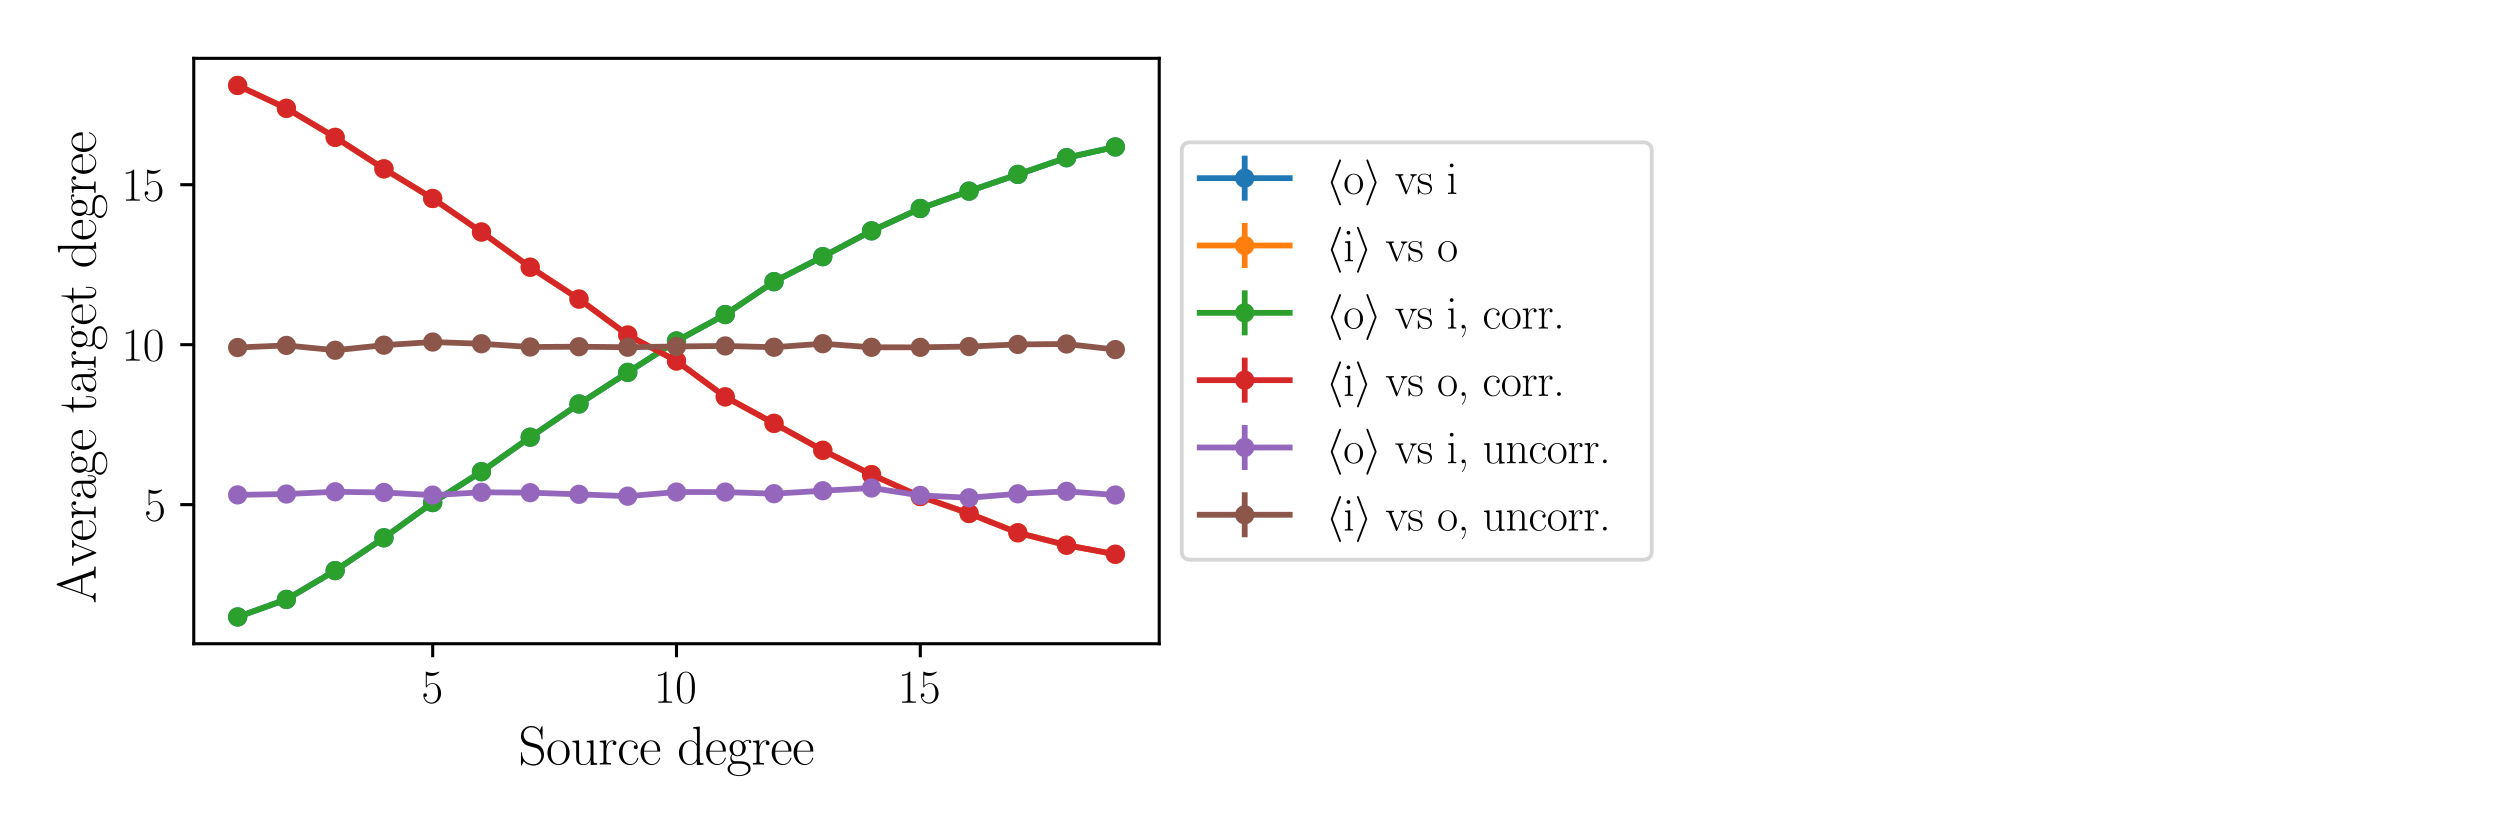 <?xml version="1.0" encoding="utf-8" standalone="no"?>
<!DOCTYPE svg PUBLIC "-//W3C//DTD SVG 1.1//EN"
  "http://www.w3.org/Graphics/SVG/1.1/DTD/svg11.dtd">
<svg xmlns:xlink="http://www.w3.org/1999/xlink" width="648pt" height="216pt" viewBox="0 0 648 216" xmlns="http://www.w3.org/2000/svg" version="1.1">
 <defs>
  <style type="text/css">*{stroke-linejoin: round; stroke-linecap: butt}</style>
 </defs>
 <g id="figure_1">
  <g id="patch_1">
   <path d="M 0 216 
L 648 216 
L 648 0 
L 0 0 
z
" style="fill: #ffffff"/>
  </g>
  <g id="axes_1">
   <g id="patch_2">
    <path d="M 50.224 166.855 
L 300.472 166.855 
L 300.472 15.12 
L 50.224 15.12 
z
" style="fill: #ffffff"/>
   </g>
   <g id="matplotlib.axis_1">
    <g id="xtick_1">
     <g id="line2d_1">
      <defs>
       <path id="m4918325559" d="M 0 0 
L 0 3.5 
" style="stroke: #000000; stroke-width: 0.8"/>
      </defs>
      <g>
       <use xlink:href="#m4918325559" x="112.154" y="166.855" style="stroke: #000000; stroke-width: 0.8"/>
      </g>
     </g>
     <g id="text_1">
      <!-- $\mathdefault{5}$ -->
      <g transform="translate(109.228 182.157) scale(0.12 -0.12)">
       <defs>
        <path id="CMR17-35" d="M 730 3750 
C 794 3724 1056 3641 1325 3641 
C 1920 3641 2246 3961 2432 4140 
C 2432 4191 2432 4224 2394 4224 
C 2387 4224 2374 4224 2323 4198 
C 2099 4102 1837 4032 1517 4032 
C 1325 4032 1037 4055 723 4191 
C 653 4224 640 4224 634 4224 
C 602 4224 595 4217 595 4090 
L 595 2231 
C 595 2113 595 2080 659 2080 
C 691 2080 704 2093 736 2139 
C 941 2435 1222 2560 1542 2560 
C 1766 2560 2246 2415 2246 1293 
C 2246 1087 2246 716 2054 422 
C 1894 159 1645 25 1370 25 
C 947 25 518 319 403 812 
C 429 806 480 793 506 793 
C 589 793 749 838 749 1036 
C 749 1209 627 1280 506 1280 
C 358 1280 262 1190 262 1011 
C 262 454 704 -128 1382 -128 
C 2042 -128 2669 441 2669 1267 
C 2669 2054 2170 2662 1549 2662 
C 1222 2662 947 2540 730 2304 
L 730 3750 
z
" transform="scale(0.016)"/>
       </defs>
       <use xlink:href="#CMR17-35" transform="scale(0.996)"/>
      </g>
     </g>
    </g>
    <g id="xtick_2">
     <g id="line2d_2">
      <g>
       <use xlink:href="#m4918325559" x="175.348" y="166.855" style="stroke: #000000; stroke-width: 0.8"/>
      </g>
     </g>
     <g id="text_2">
      <!-- $\mathdefault{10}$ -->
      <g transform="translate(169.495 182.157) scale(0.12 -0.12)">
       <defs>
        <path id="CMR17-31" d="M 1702 4083 
C 1702 4217 1696 4224 1606 4224 
C 1357 3927 979 3833 621 3820 
C 602 3820 570 3820 563 3808 
C 557 3795 557 3782 557 3648 
C 755 3648 1088 3686 1344 3839 
L 1344 467 
C 1344 243 1331 166 781 166 
L 589 166 
L 589 0 
C 896 6 1216 12 1523 12 
C 1830 12 2150 6 2458 0 
L 2458 166 
L 2266 166 
C 1715 166 1702 236 1702 467 
L 1702 4083 
z
" transform="scale(0.016)"/>
        <path id="CMR17-30" d="M 2688 2038 
C 2688 2430 2682 3099 2413 3613 
C 2176 4063 1798 4224 1466 4224 
C 1158 4224 768 4082 525 3620 
C 269 3137 243 2539 243 2038 
C 243 1671 250 1112 448 623 
C 723 -39 1216 -128 1466 -128 
C 1760 -128 2208 -7 2470 604 
C 2662 1048 2688 1568 2688 2038 
z
M 1466 -26 
C 1056 -26 813 328 723 816 
C 653 1196 653 1749 653 2109 
C 653 2604 653 3015 736 3407 
C 858 3954 1216 4121 1466 4121 
C 1728 4121 2067 3947 2189 3420 
C 2272 3054 2278 2623 2278 2109 
C 2278 1691 2278 1176 2202 797 
C 2067 96 1690 -26 1466 -26 
z
" transform="scale(0.016)"/>
       </defs>
       <use xlink:href="#CMR17-31" transform="scale(0.996)"/>
       <use xlink:href="#CMR17-30" transform="translate(45.69 0) scale(0.996)"/>
      </g>
     </g>
    </g>
    <g id="xtick_3">
     <g id="line2d_3">
      <g>
       <use xlink:href="#m4918325559" x="238.542" y="166.855" style="stroke: #000000; stroke-width: 0.8"/>
      </g>
     </g>
     <g id="text_3">
      <!-- $\mathdefault{15}$ -->
      <g transform="translate(232.689 182.157) scale(0.12 -0.12)">
       <use xlink:href="#CMR17-31" transform="scale(0.996)"/>
       <use xlink:href="#CMR17-35" transform="translate(45.69 0) scale(0.996)"/>
      </g>
     </g>
    </g>
    <g id="text_4">
     <!-- Source degree -->
     <g transform="translate(134.377 198.168) scale(0.14 -0.14)">
      <defs>
       <path id="CMR17-53" d="M 2803 4351 
C 2803 4467 2797 4473 2758 4473 
C 2720 4473 2707 4447 2682 4390 
L 2490 3965 
C 2246 4320 1875 4480 1472 4480 
C 819 4480 294 3958 294 3301 
C 294 3101 339 2817 557 2546 
C 794 2250 1018 2198 1530 2063 
C 1722 2011 2042 1927 2106 1901 
C 2470 1747 2662 1360 2662 999 
C 2662 534 2336 38 1779 38 
C 1094 38 454 425 410 1328 
C 403 1431 397 1437 352 1437 
C 301 1437 294 1431 294 1302 
L 294 0 
C 294 -116 301 -122 339 -122 
C 384 -122 397 -90 486 109 
C 493 128 493 141 614 386 
C 934 -39 1472 -128 1779 -128 
C 2477 -128 2970 457 2970 1141 
C 2970 1476 2848 1734 2778 1850 
C 2509 2263 2221 2340 1914 2417 
C 1869 2437 1856 2437 1498 2527 
C 1152 2617 1005 2662 845 2836 
C 666 3036 602 3243 602 3449 
C 602 3868 934 4326 1478 4326 
C 2157 4326 2579 3842 2675 3036 
C 2694 2920 2701 2914 2746 2914 
C 2803 2914 2803 2933 2803 3043 
L 2803 4351 
z
" transform="scale(0.016)"/>
       <path id="CMR17-6f" d="M 2758 1356 
C 2758 2176 2163 2816 1466 2816 
C 768 2816 173 2176 173 1356 
C 173 550 768 -64 1466 -64 
C 2163 -64 2758 550 2758 1356 
z
M 1466 51 
C 1165 51 909 230 762 480 
C 602 768 582 1126 582 1408 
C 582 1676 595 2009 762 2297 
C 890 2508 1139 2713 1466 2713 
C 1754 2713 1997 2553 2150 2329 
C 2349 2028 2349 1606 2349 1408 
C 2349 1158 2336 774 2163 467 
C 1984 172 1709 51 1466 51 
z
" transform="scale(0.016)"/>
       <path id="CMR17-75" d="M 1882 2745 
L 1882 2579 
C 2259 2579 2317 2540 2317 2229 
L 2317 1053 
C 2317 510 2029 38 1555 38 
C 1030 38 986 355 986 691 
L 986 2816 
L 211 2745 
L 211 2579 
C 467 2579 640 2579 646 2320 
L 646 1079 
C 646 646 646 368 813 187 
C 896 103 1056 -64 1517 -64 
C 2061 -64 2272 400 2323 536 
L 2330 536 
L 2330 -64 
L 3091 -13 
L 3091 154 
C 2714 154 2656 193 2656 503 
L 2656 2816 
L 1882 2745 
z
" transform="scale(0.016)"/>
       <path id="CMR17-72" d="M 960 1517 
C 960 2134 1222 2713 1702 2713 
C 1747 2713 1792 2707 1837 2687 
C 1837 2687 1696 2642 1696 2475 
C 1696 2321 1818 2257 1914 2257 
C 1990 2257 2131 2302 2131 2482 
C 2131 2687 1926 2816 1709 2816 
C 1222 2816 1011 2340 947 2115 
L 941 2115 
L 941 2816 
L 198 2745 
L 198 2578 
C 576 2578 634 2540 634 2231 
L 634 443 
C 634 198 608 166 198 166 
L 198 0 
C 352 12 646 12 813 12 
C 998 12 1325 12 1498 0 
L 1498 166 
C 1037 166 960 166 960 455 
L 960 1517 
z
" transform="scale(0.016)"/>
       <path id="CMR17-63" d="M 2234 2240 
C 2112 2240 1933 2240 1933 2015 
C 1933 1836 2080 1785 2163 1785 
C 2208 1785 2394 1804 2394 2028 
C 2394 2476 1958 2816 1466 2816 
C 787 2816 211 2201 211 1379 
C 211 521 813 -64 1466 -64 
C 2259 -64 2458 676 2458 747 
C 2458 773 2451 792 2406 792 
C 2362 792 2355 786 2330 702 
C 2163 180 1798 51 1523 51 
C 1114 51 621 431 621 1385 
C 621 2358 1094 2700 1472 2700 
C 1722 2700 2093 2582 2234 2240 
z
" transform="scale(0.016)"/>
       <path id="CMR17-65" d="M 2438 1503 
C 2464 1529 2464 1542 2464 1606 
C 2464 2251 2118 2816 1389 2816 
C 710 2816 173 2175 173 1394 
C 173 554 781 -64 1459 -64 
C 2176 -64 2458 619 2458 755 
C 2458 800 2419 800 2406 800 
C 2362 800 2355 787 2330 709 
C 2189 270 1837 51 1504 51 
C 1229 51 954 206 781 490 
C 582 819 582 1200 582 1503 
L 2438 1503 
z
M 589 1600 
C 634 2511 1126 2713 1382 2713 
C 1818 2713 2112 2308 2118 1600 
L 589 1600 
z
" transform="scale(0.016)"/>
       <path id="CMR17-64" d="M 1869 4345 
L 1869 4179 
C 2246 4179 2304 4141 2304 3843 
L 2304 2371 
C 2278 2403 2016 2816 1498 2816 
C 845 2816 211 2228 211 1376 
C 211 529 806 -64 1434 -64 
C 1978 -64 2259 361 2291 406 
L 2291 -64 
L 3066 -13 
L 3066 154 
C 2688 154 2630 193 2630 503 
L 2630 4416 
L 1869 4345 
z
M 2291 762 
C 2291 568 2176 393 2029 264 
C 1811 70 1594 38 1472 38 
C 1286 38 621 135 621 1369 
C 621 2636 1363 2713 1530 2713 
C 1824 2713 2061 2545 2208 2313 
C 2291 2177 2291 2157 2291 2041 
L 2291 762 
z
" transform="scale(0.016)"/>
       <path id="CMR17-67" d="M 710 1165 
C 832 1068 1043 960 1299 960 
C 1805 960 2240 1359 2240 1895 
C 2240 2063 2189 2321 1997 2521 
C 2176 2713 2438 2777 2586 2777 
C 2611 2777 2650 2777 2682 2758 
C 2656 2751 2598 2726 2598 2623 
C 2598 2540 2656 2483 2739 2483 
C 2835 2483 2886 2547 2886 2630 
C 2886 2751 2790 2880 2586 2880 
C 2330 2880 2106 2758 1926 2591 
C 1734 2764 1504 2828 1299 2828 
C 794 2828 358 2431 358 1895 
C 358 1527 570 1294 634 1230 
C 442 1004 442 742 442 710 
C 442 544 506 300 723 166 
C 390 82 128 -184 128 -517 
C 128 -996 736 -1344 1466 -1344 
C 2170 -1344 2803 -1009 2803 -510 
C 2803 384 1856 384 1363 384 
C 1216 384 954 384 922 390 
C 723 422 589 601 589 825 
C 589 883 589 1024 710 1165 
z
M 1299 1068 
C 736 1068 736 1766 736 1895 
C 736 2024 736 2719 1299 2719 
C 1862 2719 1862 2024 1862 1895 
C 1862 1766 1862 1068 1299 1068 
z
M 1466 -1236 
C 826 -1236 384 -883 384 -517 
C 384 -311 493 -118 634 -11 
C 794 102 858 102 1293 102 
C 1818 102 2547 102 2547 -517 
C 2547 -883 2106 -1236 1466 -1236 
z
" transform="scale(0.016)"/>
      </defs>
      <use xlink:href="#CMR17-53" transform="scale(0.996)"/>
      <use xlink:href="#CMR17-6f" transform="translate(50.895 0) scale(0.996)"/>
      <use xlink:href="#CMR17-75" transform="translate(96.586 0) scale(0.996)"/>
      <use xlink:href="#CMR17-72" transform="translate(147.481 0) scale(0.996)"/>
      <use xlink:href="#CMR17-63" transform="translate(182.762 0) scale(0.996)"/>
      <use xlink:href="#CMR17-65" transform="translate(223.248 0) scale(0.996)"/>
      <use xlink:href="#CMR17-64" transform="translate(293.809 0) scale(0.996)"/>
      <use xlink:href="#CMR17-65" transform="translate(344.705 0) scale(0.996)"/>
      <use xlink:href="#CMR17-67" transform="translate(385.19 0) scale(0.996)"/>
      <use xlink:href="#CMR17-72" transform="translate(430.881 0) scale(0.996)"/>
      <use xlink:href="#CMR17-65" transform="translate(466.162 0) scale(0.996)"/>
      <use xlink:href="#CMR17-65" transform="translate(506.647 0) scale(0.996)"/>
     </g>
    </g>
   </g>
   <g id="matplotlib.axis_2">
    <g id="ytick_1">
     <g id="line2d_4">
      <defs>
       <path id="m4604786564" d="M 0 0 
L -3.5 0 
" style="stroke: #000000; stroke-width: 0.8"/>
      </defs>
      <g>
       <use xlink:href="#m4604786564" x="50.224" y="130.8" style="stroke: #000000; stroke-width: 0.8"/>
      </g>
     </g>
     <g id="text_5">
      <!-- $\mathdefault{5}$ -->
      <g transform="translate(37.371 134.951) scale(0.12 -0.12)">
       <use xlink:href="#CMR17-35" transform="scale(0.996)"/>
      </g>
     </g>
    </g>
    <g id="ytick_2">
     <g id="line2d_5">
      <g>
       <use xlink:href="#m4604786564" x="50.224" y="89.336" style="stroke: #000000; stroke-width: 0.8"/>
      </g>
     </g>
     <g id="text_6">
      <!-- $\mathdefault{10}$ -->
      <g transform="translate(31.518 93.487) scale(0.12 -0.12)">
       <use xlink:href="#CMR17-31" transform="scale(0.996)"/>
       <use xlink:href="#CMR17-30" transform="translate(45.69 0) scale(0.996)"/>
      </g>
     </g>
    </g>
    <g id="ytick_3">
     <g id="line2d_6">
      <g>
       <use xlink:href="#m4604786564" x="50.224" y="47.872" style="stroke: #000000; stroke-width: 0.8"/>
      </g>
     </g>
     <g id="text_7">
      <!-- $\mathdefault{15}$ -->
      <g transform="translate(31.518 52.023) scale(0.12 -0.12)">
       <use xlink:href="#CMR17-31" transform="scale(0.996)"/>
       <use xlink:href="#CMR17-35" transform="translate(45.69 0) scale(0.996)"/>
      </g>
     </g>
    </g>
    <g id="text_8">
     <!-- Average target degree -->
     <g transform="translate(24.806 156.425) rotate(-90) scale(0.14 -0.14)">
      <defs>
       <path id="CMR17-41" d="M 2323 4441 
C 2291 4524 2278 4544 2214 4544 
C 2150 4544 2138 4524 2106 4441 
L 749 580 
C 627 236 371 166 147 166 
L 147 0 
C 262 12 518 12 640 12 
C 800 12 1056 12 1210 0 
L 1210 166 
C 909 179 864 382 864 459 
C 864 516 877 548 890 586 
L 1229 1536 
L 2906 1536 
L 3290 453 
C 3322 376 3322 363 3322 338 
C 3322 166 3046 166 2925 166 
L 2925 0 
C 3110 12 3443 12 3642 12 
C 3808 12 4128 12 4282 0 
L 4282 166 
C 3942 166 3827 166 3744 402 
L 2323 4441 
z
M 2067 3924 
L 2848 1702 
L 1286 1702 
L 2067 3924 
z
" transform="scale(0.016)"/>
       <path id="CMR17-76" d="M 2502 2173 
C 2560 2315 2662 2572 3034 2585 
L 3034 2752 
C 2912 2745 2752 2739 2630 2739 
C 2496 2739 2285 2739 2157 2752 
L 2157 2585 
C 2317 2572 2406 2495 2406 2328 
C 2406 2270 2406 2257 2368 2167 
L 1664 379 
L 902 2308 
C 864 2392 864 2405 864 2431 
C 864 2585 1075 2585 1171 2585 
L 1171 2752 
C 1018 2739 736 2739 576 2739 
C 403 2739 205 2739 64 2752 
L 64 2585 
C 307 2585 442 2585 518 2386 
L 1446 44 
C 1485 -52 1491 -64 1549 -64 
C 1606 -64 1613 -52 1651 44 
L 2502 2173 
z
" transform="scale(0.016)"/>
       <path id="CMR17-61" d="M 2304 1656 
C 2304 2048 2304 2275 2035 2534 
C 1798 2751 1523 2816 1306 2816 
C 800 2816 435 2408 435 1977 
C 435 1740 627 1728 666 1728 
C 749 1728 896 1779 896 1958 
C 896 2118 774 2188 666 2188 
C 640 2188 608 2182 589 2176 
C 723 2594 1069 2713 1293 2713 
C 1613 2713 1965 2421 1965 1875 
L 1965 1632 
C 1587 1619 1133 1568 774 1373 
C 371 1147 256 822 256 576 
C 256 77 832 -64 1171 -64 
C 1523 -64 1850 135 1990 505 
C 2003 219 2182 -39 2464 -39 
C 2598 -39 2938 51 2938 563 
L 2938 926 
L 2822 926 
L 2822 557 
C 2822 161 2650 109 2566 109 
C 2304 109 2304 446 2304 732 
L 2304 1656 
z
M 1965 887 
C 1965 323 1568 38 1216 38 
C 896 38 646 278 646 576 
C 646 771 730 1114 1101 1322 
C 1408 1497 1760 1523 1965 1536 
L 1965 887 
z
" transform="scale(0.016)"/>
       <path id="CMR17-74" d="M 966 2585 
L 1862 2585 
L 1862 2752 
L 966 2752 
L 966 3968 
L 851 3968 
C 838 3292 614 2700 70 2687 
L 70 2585 
L 627 2585 
L 627 778 
C 627 655 627 -64 1370 -64 
C 1747 -64 1965 308 1965 784 
L 1965 1151 
L 1850 1151 
L 1850 790 
C 1850 347 1677 51 1408 51 
C 1222 51 966 179 966 765 
L 966 2585 
z
" transform="scale(0.016)"/>
      </defs>
      <use xlink:href="#CMR17-41" transform="scale(0.996)"/>
      <use xlink:href="#CMR17-76" transform="translate(69.072 0) scale(0.996)"/>
      <use xlink:href="#CMR17-65" transform="translate(114.763 0) scale(0.996)"/>
      <use xlink:href="#CMR17-72" transform="translate(155.249 0) scale(0.996)"/>
      <use xlink:href="#CMR17-61" transform="translate(190.529 0) scale(0.996)"/>
      <use xlink:href="#CMR17-67" transform="translate(236.22 0) scale(0.996)"/>
      <use xlink:href="#CMR17-65" transform="translate(281.91 0) scale(0.996)"/>
      <use xlink:href="#CMR17-74" transform="translate(352.472 0) scale(0.996)"/>
      <use xlink:href="#CMR17-61" transform="translate(387.753 0) scale(0.996)"/>
      <use xlink:href="#CMR17-72" transform="translate(433.443 0) scale(0.996)"/>
      <use xlink:href="#CMR17-67" transform="translate(468.724 0) scale(0.996)"/>
      <use xlink:href="#CMR17-65" transform="translate(514.414 0) scale(0.996)"/>
      <use xlink:href="#CMR17-74" transform="translate(554.9 0) scale(0.996)"/>
      <use xlink:href="#CMR17-64" transform="translate(620.257 0) scale(0.996)"/>
      <use xlink:href="#CMR17-65" transform="translate(671.152 0) scale(0.996)"/>
      <use xlink:href="#CMR17-67" transform="translate(711.638 0) scale(0.996)"/>
      <use xlink:href="#CMR17-72" transform="translate(757.328 0) scale(0.996)"/>
      <use xlink:href="#CMR17-65" transform="translate(792.609 0) scale(0.996)"/>
      <use xlink:href="#CMR17-65" transform="translate(833.095 0) scale(0.996)"/>
     </g>
    </g>
   </g>
   <g id="LineCollection_1">
    <path clip-path="url(#p7c29c4b6fe)" style="fill: none; stroke: #1f77b4; stroke-width: 1.5"/>
    <path d="M 61.599 159.958 
L 61.599 159.872 
" clip-path="url(#p7c29c4b6fe)" style="fill: none; stroke: #1f77b4; stroke-width: 1.5"/>
    <path d="M 74.238 155.456 
L 74.238 155.273 
" clip-path="url(#p7c29c4b6fe)" style="fill: none; stroke: #1f77b4; stroke-width: 1.5"/>
    <path d="M 86.876 148.043 
L 86.876 147.752 
" clip-path="url(#p7c29c4b6fe)" style="fill: none; stroke: #1f77b4; stroke-width: 1.5"/>
    <path d="M 99.515 139.593 
L 99.515 139.202 
" clip-path="url(#p7c29c4b6fe)" style="fill: none; stroke: #1f77b4; stroke-width: 1.5"/>
    <path d="M 112.154 130.5 
L 112.154 130.017 
" clip-path="url(#p7c29c4b6fe)" style="fill: none; stroke: #1f77b4; stroke-width: 1.5"/>
    <path d="M 124.793 122.555 
L 124.793 121.958 
" clip-path="url(#p7c29c4b6fe)" style="fill: none; stroke: #1f77b4; stroke-width: 1.5"/>
    <path d="M 137.432 113.659 
L 137.432 112.983 
" clip-path="url(#p7c29c4b6fe)" style="fill: none; stroke: #1f77b4; stroke-width: 1.5"/>
    <path d="M 150.071 105.095 
L 150.071 104.322 
" clip-path="url(#p7c29c4b6fe)" style="fill: none; stroke: #1f77b4; stroke-width: 1.5"/>
    <path d="M 162.709 96.964 
L 162.709 96.09 
" clip-path="url(#p7c29c4b6fe)" style="fill: none; stroke: #1f77b4; stroke-width: 1.5"/>
    <path d="M 175.348 88.867 
L 175.348 87.908 
" clip-path="url(#p7c29c4b6fe)" style="fill: none; stroke: #1f77b4; stroke-width: 1.5"/>
    <path d="M 187.987 82.026 
L 187.987 81.04 
" clip-path="url(#p7c29c4b6fe)" style="fill: none; stroke: #1f77b4; stroke-width: 1.5"/>
    <path d="M 200.626 73.549 
L 200.626 72.471 
" clip-path="url(#p7c29c4b6fe)" style="fill: none; stroke: #1f77b4; stroke-width: 1.5"/>
    <path d="M 213.265 67.085 
L 213.265 65.965 
" clip-path="url(#p7c29c4b6fe)" style="fill: none; stroke: #1f77b4; stroke-width: 1.5"/>
    <path d="M 225.903 60.402 
L 225.903 59.268 
" clip-path="url(#p7c29c4b6fe)" style="fill: none; stroke: #1f77b4; stroke-width: 1.5"/>
    <path d="M 238.542 54.597 
L 238.542 53.475 
" clip-path="url(#p7c29c4b6fe)" style="fill: none; stroke: #1f77b4; stroke-width: 1.5"/>
    <path d="M 251.181 50.098 
L 251.181 48.979 
" clip-path="url(#p7c29c4b6fe)" style="fill: none; stroke: #1f77b4; stroke-width: 1.5"/>
    <path d="M 263.82 45.708 
L 263.82 44.705 
" clip-path="url(#p7c29c4b6fe)" style="fill: none; stroke: #1f77b4; stroke-width: 1.5"/>
    <path d="M 276.459 41.355 
L 276.459 40.402 
" clip-path="url(#p7c29c4b6fe)" style="fill: none; stroke: #1f77b4; stroke-width: 1.5"/>
    <path d="M 289.098 38.607 
L 289.098 37.561 
" clip-path="url(#p7c29c4b6fe)" style="fill: none; stroke: #1f77b4; stroke-width: 1.5"/>
   </g>
   <g id="LineCollection_2">
    <path clip-path="url(#p7c29c4b6fe)" style="fill: none; stroke: #ff7f0e; stroke-width: 1.5"/>
    <path d="M 61.599 22.283 
L 61.599 22.017 
" clip-path="url(#p7c29c4b6fe)" style="fill: none; stroke: #ff7f0e; stroke-width: 1.5"/>
    <path d="M 74.238 28.245 
L 74.238 27.906 
" clip-path="url(#p7c29c4b6fe)" style="fill: none; stroke: #ff7f0e; stroke-width: 1.5"/>
    <path d="M 86.876 35.815 
L 86.876 35.394 
" clip-path="url(#p7c29c4b6fe)" style="fill: none; stroke: #ff7f0e; stroke-width: 1.5"/>
    <path d="M 99.515 43.997 
L 99.515 43.531 
" clip-path="url(#p7c29c4b6fe)" style="fill: none; stroke: #ff7f0e; stroke-width: 1.5"/>
    <path d="M 112.154 51.71 
L 112.154 51.189 
" clip-path="url(#p7c29c4b6fe)" style="fill: none; stroke: #ff7f0e; stroke-width: 1.5"/>
    <path d="M 124.793 60.425 
L 124.793 59.849 
" clip-path="url(#p7c29c4b6fe)" style="fill: none; stroke: #ff7f0e; stroke-width: 1.5"/>
    <path d="M 137.432 69.593 
L 137.432 68.942 
" clip-path="url(#p7c29c4b6fe)" style="fill: none; stroke: #ff7f0e; stroke-width: 1.5"/>
    <path d="M 150.071 77.832 
L 150.071 77.207 
" clip-path="url(#p7c29c4b6fe)" style="fill: none; stroke: #ff7f0e; stroke-width: 1.5"/>
    <path d="M 162.709 87.212 
L 162.709 86.486 
" clip-path="url(#p7c29c4b6fe)" style="fill: none; stroke: #ff7f0e; stroke-width: 1.5"/>
    <path d="M 175.348 93.923 
L 175.348 93.212 
" clip-path="url(#p7c29c4b6fe)" style="fill: none; stroke: #ff7f0e; stroke-width: 1.5"/>
    <path d="M 187.987 103.225 
L 187.987 102.514 
" clip-path="url(#p7c29c4b6fe)" style="fill: none; stroke: #ff7f0e; stroke-width: 1.5"/>
    <path d="M 200.626 110.086 
L 200.626 109.39 
" clip-path="url(#p7c29c4b6fe)" style="fill: none; stroke: #ff7f0e; stroke-width: 1.5"/>
    <path d="M 213.265 117.065 
L 213.265 116.383 
" clip-path="url(#p7c29c4b6fe)" style="fill: none; stroke: #ff7f0e; stroke-width: 1.5"/>
    <path d="M 225.903 123.364 
L 225.903 122.689 
" clip-path="url(#p7c29c4b6fe)" style="fill: none; stroke: #ff7f0e; stroke-width: 1.5"/>
    <path d="M 238.542 129.027 
L 238.542 128.365 
" clip-path="url(#p7c29c4b6fe)" style="fill: none; stroke: #ff7f0e; stroke-width: 1.5"/>
    <path d="M 251.181 133.402 
L 251.181 132.787 
" clip-path="url(#p7c29c4b6fe)" style="fill: none; stroke: #ff7f0e; stroke-width: 1.5"/>
    <path d="M 263.82 138.363 
L 263.82 137.822 
" clip-path="url(#p7c29c4b6fe)" style="fill: none; stroke: #ff7f0e; stroke-width: 1.5"/>
    <path d="M 276.459 141.588 
L 276.459 141.047 
" clip-path="url(#p7c29c4b6fe)" style="fill: none; stroke: #ff7f0e; stroke-width: 1.5"/>
    <path d="M 289.098 143.915 
L 289.098 143.417 
" clip-path="url(#p7c29c4b6fe)" style="fill: none; stroke: #ff7f0e; stroke-width: 1.5"/>
   </g>
   <g id="LineCollection_3">
    <path clip-path="url(#p7c29c4b6fe)" style="fill: none; stroke: #2ca02c; stroke-width: 1.5"/>
    <path d="M 61.599 159.958 
L 61.599 159.872 
" clip-path="url(#p7c29c4b6fe)" style="fill: none; stroke: #2ca02c; stroke-width: 1.5"/>
    <path d="M 74.238 155.456 
L 74.238 155.273 
" clip-path="url(#p7c29c4b6fe)" style="fill: none; stroke: #2ca02c; stroke-width: 1.5"/>
    <path d="M 86.876 148.043 
L 86.876 147.752 
" clip-path="url(#p7c29c4b6fe)" style="fill: none; stroke: #2ca02c; stroke-width: 1.5"/>
    <path d="M 99.515 139.593 
L 99.515 139.202 
" clip-path="url(#p7c29c4b6fe)" style="fill: none; stroke: #2ca02c; stroke-width: 1.5"/>
    <path d="M 112.154 130.5 
L 112.154 130.017 
" clip-path="url(#p7c29c4b6fe)" style="fill: none; stroke: #2ca02c; stroke-width: 1.5"/>
    <path d="M 124.793 122.555 
L 124.793 121.958 
" clip-path="url(#p7c29c4b6fe)" style="fill: none; stroke: #2ca02c; stroke-width: 1.5"/>
    <path d="M 137.432 113.659 
L 137.432 112.983 
" clip-path="url(#p7c29c4b6fe)" style="fill: none; stroke: #2ca02c; stroke-width: 1.5"/>
    <path d="M 150.071 105.095 
L 150.071 104.322 
" clip-path="url(#p7c29c4b6fe)" style="fill: none; stroke: #2ca02c; stroke-width: 1.5"/>
    <path d="M 162.709 96.964 
L 162.709 96.09 
" clip-path="url(#p7c29c4b6fe)" style="fill: none; stroke: #2ca02c; stroke-width: 1.5"/>
    <path d="M 175.348 88.867 
L 175.348 87.908 
" clip-path="url(#p7c29c4b6fe)" style="fill: none; stroke: #2ca02c; stroke-width: 1.5"/>
    <path d="M 187.987 82.026 
L 187.987 81.04 
" clip-path="url(#p7c29c4b6fe)" style="fill: none; stroke: #2ca02c; stroke-width: 1.5"/>
    <path d="M 200.626 73.549 
L 200.626 72.471 
" clip-path="url(#p7c29c4b6fe)" style="fill: none; stroke: #2ca02c; stroke-width: 1.5"/>
    <path d="M 213.265 67.085 
L 213.265 65.965 
" clip-path="url(#p7c29c4b6fe)" style="fill: none; stroke: #2ca02c; stroke-width: 1.5"/>
    <path d="M 225.903 60.402 
L 225.903 59.268 
" clip-path="url(#p7c29c4b6fe)" style="fill: none; stroke: #2ca02c; stroke-width: 1.5"/>
    <path d="M 238.542 54.597 
L 238.542 53.475 
" clip-path="url(#p7c29c4b6fe)" style="fill: none; stroke: #2ca02c; stroke-width: 1.5"/>
    <path d="M 251.181 50.098 
L 251.181 48.979 
" clip-path="url(#p7c29c4b6fe)" style="fill: none; stroke: #2ca02c; stroke-width: 1.5"/>
    <path d="M 263.82 45.708 
L 263.82 44.705 
" clip-path="url(#p7c29c4b6fe)" style="fill: none; stroke: #2ca02c; stroke-width: 1.5"/>
    <path d="M 276.459 41.355 
L 276.459 40.402 
" clip-path="url(#p7c29c4b6fe)" style="fill: none; stroke: #2ca02c; stroke-width: 1.5"/>
    <path d="M 289.098 38.607 
L 289.098 37.561 
" clip-path="url(#p7c29c4b6fe)" style="fill: none; stroke: #2ca02c; stroke-width: 1.5"/>
   </g>
   <g id="LineCollection_4">
    <path clip-path="url(#p7c29c4b6fe)" style="fill: none; stroke: #d62728; stroke-width: 1.5"/>
    <path d="M 61.599 22.283 
L 61.599 22.017 
" clip-path="url(#p7c29c4b6fe)" style="fill: none; stroke: #d62728; stroke-width: 1.5"/>
    <path d="M 74.238 28.245 
L 74.238 27.906 
" clip-path="url(#p7c29c4b6fe)" style="fill: none; stroke: #d62728; stroke-width: 1.5"/>
    <path d="M 86.876 35.815 
L 86.876 35.394 
" clip-path="url(#p7c29c4b6fe)" style="fill: none; stroke: #d62728; stroke-width: 1.5"/>
    <path d="M 99.515 43.997 
L 99.515 43.531 
" clip-path="url(#p7c29c4b6fe)" style="fill: none; stroke: #d62728; stroke-width: 1.5"/>
    <path d="M 112.154 51.71 
L 112.154 51.189 
" clip-path="url(#p7c29c4b6fe)" style="fill: none; stroke: #d62728; stroke-width: 1.5"/>
    <path d="M 124.793 60.425 
L 124.793 59.849 
" clip-path="url(#p7c29c4b6fe)" style="fill: none; stroke: #d62728; stroke-width: 1.5"/>
    <path d="M 137.432 69.593 
L 137.432 68.942 
" clip-path="url(#p7c29c4b6fe)" style="fill: none; stroke: #d62728; stroke-width: 1.5"/>
    <path d="M 150.071 77.832 
L 150.071 77.207 
" clip-path="url(#p7c29c4b6fe)" style="fill: none; stroke: #d62728; stroke-width: 1.5"/>
    <path d="M 162.709 87.212 
L 162.709 86.486 
" clip-path="url(#p7c29c4b6fe)" style="fill: none; stroke: #d62728; stroke-width: 1.5"/>
    <path d="M 175.348 93.923 
L 175.348 93.212 
" clip-path="url(#p7c29c4b6fe)" style="fill: none; stroke: #d62728; stroke-width: 1.5"/>
    <path d="M 187.987 103.225 
L 187.987 102.514 
" clip-path="url(#p7c29c4b6fe)" style="fill: none; stroke: #d62728; stroke-width: 1.5"/>
    <path d="M 200.626 110.086 
L 200.626 109.39 
" clip-path="url(#p7c29c4b6fe)" style="fill: none; stroke: #d62728; stroke-width: 1.5"/>
    <path d="M 213.265 117.065 
L 213.265 116.383 
" clip-path="url(#p7c29c4b6fe)" style="fill: none; stroke: #d62728; stroke-width: 1.5"/>
    <path d="M 225.903 123.364 
L 225.903 122.689 
" clip-path="url(#p7c29c4b6fe)" style="fill: none; stroke: #d62728; stroke-width: 1.5"/>
    <path d="M 238.542 129.027 
L 238.542 128.365 
" clip-path="url(#p7c29c4b6fe)" style="fill: none; stroke: #d62728; stroke-width: 1.5"/>
    <path d="M 251.181 133.402 
L 251.181 132.787 
" clip-path="url(#p7c29c4b6fe)" style="fill: none; stroke: #d62728; stroke-width: 1.5"/>
    <path d="M 263.82 138.363 
L 263.82 137.822 
" clip-path="url(#p7c29c4b6fe)" style="fill: none; stroke: #d62728; stroke-width: 1.5"/>
    <path d="M 276.459 141.588 
L 276.459 141.047 
" clip-path="url(#p7c29c4b6fe)" style="fill: none; stroke: #d62728; stroke-width: 1.5"/>
    <path d="M 289.098 143.915 
L 289.098 143.417 
" clip-path="url(#p7c29c4b6fe)" style="fill: none; stroke: #d62728; stroke-width: 1.5"/>
   </g>
   <g id="LineCollection_5">
    <path clip-path="url(#p7c29c4b6fe)" style="fill: none; stroke: #9467bd; stroke-width: 1.5"/>
    <path d="M 61.599 128.513 
L 61.599 128.039 
" clip-path="url(#p7c29c4b6fe)" style="fill: none; stroke: #9467bd; stroke-width: 1.5"/>
    <path d="M 74.238 128.388 
L 74.238 127.716 
" clip-path="url(#p7c29c4b6fe)" style="fill: none; stroke: #9467bd; stroke-width: 1.5"/>
    <path d="M 86.876 127.881 
L 86.876 127.054 
" clip-path="url(#p7c29c4b6fe)" style="fill: none; stroke: #9467bd; stroke-width: 1.5"/>
    <path d="M 99.515 128.134 
L 99.515 127.175 
" clip-path="url(#p7c29c4b6fe)" style="fill: none; stroke: #9467bd; stroke-width: 1.5"/>
    <path d="M 112.154 128.857 
L 112.154 127.807 
" clip-path="url(#p7c29c4b6fe)" style="fill: none; stroke: #9467bd; stroke-width: 1.5"/>
    <path d="M 124.793 128.207 
L 124.793 126.993 
" clip-path="url(#p7c29c4b6fe)" style="fill: none; stroke: #9467bd; stroke-width: 1.5"/>
    <path d="M 137.432 128.332 
L 137.432 127.073 
" clip-path="url(#p7c29c4b6fe)" style="fill: none; stroke: #9467bd; stroke-width: 1.5"/>
    <path d="M 150.071 128.791 
L 150.071 127.465 
" clip-path="url(#p7c29c4b6fe)" style="fill: none; stroke: #9467bd; stroke-width: 1.5"/>
    <path d="M 162.709 129.307 
L 162.709 127.909 
" clip-path="url(#p7c29c4b6fe)" style="fill: none; stroke: #9467bd; stroke-width: 1.5"/>
    <path d="M 175.348 128.304 
L 175.348 126.77 
" clip-path="url(#p7c29c4b6fe)" style="fill: none; stroke: #9467bd; stroke-width: 1.5"/>
    <path d="M 187.987 128.34 
L 187.987 126.755 
" clip-path="url(#p7c29c4b6fe)" style="fill: none; stroke: #9467bd; stroke-width: 1.5"/>
    <path d="M 200.626 128.811 
L 200.626 127.121 
" clip-path="url(#p7c29c4b6fe)" style="fill: none; stroke: #9467bd; stroke-width: 1.5"/>
    <path d="M 213.265 128.103 
L 213.265 126.303 
" clip-path="url(#p7c29c4b6fe)" style="fill: none; stroke: #9467bd; stroke-width: 1.5"/>
    <path d="M 225.903 127.428 
L 225.903 125.534 
" clip-path="url(#p7c29c4b6fe)" style="fill: none; stroke: #9467bd; stroke-width: 1.5"/>
    <path d="M 238.542 129.327 
L 238.542 127.498 
" clip-path="url(#p7c29c4b6fe)" style="fill: none; stroke: #9467bd; stroke-width: 1.5"/>
    <path d="M 251.181 129.994 
L 251.181 128.044 
" clip-path="url(#p7c29c4b6fe)" style="fill: none; stroke: #9467bd; stroke-width: 1.5"/>
    <path d="M 263.82 128.945 
L 263.82 127.054 
" clip-path="url(#p7c29c4b6fe)" style="fill: none; stroke: #9467bd; stroke-width: 1.5"/>
    <path d="M 276.459 128.306 
L 276.459 126.393 
" clip-path="url(#p7c29c4b6fe)" style="fill: none; stroke: #9467bd; stroke-width: 1.5"/>
    <path d="M 289.098 129.405 
L 289.098 127.214 
" clip-path="url(#p7c29c4b6fe)" style="fill: none; stroke: #9467bd; stroke-width: 1.5"/>
   </g>
   <g id="LineCollection_6">
    <path clip-path="url(#p7c29c4b6fe)" style="fill: none; stroke: #8c564b; stroke-width: 1.5"/>
    <path d="M 61.599 90.669 
L 61.599 89.479 
" clip-path="url(#p7c29c4b6fe)" style="fill: none; stroke: #8c564b; stroke-width: 1.5"/>
    <path d="M 74.238 90.137 
L 74.238 88.925 
" clip-path="url(#p7c29c4b6fe)" style="fill: none; stroke: #8c564b; stroke-width: 1.5"/>
    <path d="M 86.876 91.42 
L 86.876 90.154 
" clip-path="url(#p7c29c4b6fe)" style="fill: none; stroke: #8c564b; stroke-width: 1.5"/>
    <path d="M 99.515 90.059 
L 99.515 88.87 
" clip-path="url(#p7c29c4b6fe)" style="fill: none; stroke: #8c564b; stroke-width: 1.5"/>
    <path d="M 112.154 89.259 
L 112.154 88.053 
" clip-path="url(#p7c29c4b6fe)" style="fill: none; stroke: #8c564b; stroke-width: 1.5"/>
    <path d="M 124.793 89.713 
L 124.793 88.485 
" clip-path="url(#p7c29c4b6fe)" style="fill: none; stroke: #8c564b; stroke-width: 1.5"/>
    <path d="M 137.432 90.593 
L 137.432 89.294 
" clip-path="url(#p7c29c4b6fe)" style="fill: none; stroke: #8c564b; stroke-width: 1.5"/>
    <path d="M 150.071 90.447 
L 150.071 89.287 
" clip-path="url(#p7c29c4b6fe)" style="fill: none; stroke: #8c564b; stroke-width: 1.5"/>
    <path d="M 162.709 90.639 
L 162.709 89.366 
" clip-path="url(#p7c29c4b6fe)" style="fill: none; stroke: #8c564b; stroke-width: 1.5"/>
    <path d="M 175.348 90.418 
L 175.348 89.182 
" clip-path="url(#p7c29c4b6fe)" style="fill: none; stroke: #8c564b; stroke-width: 1.5"/>
    <path d="M 187.987 90.26 
L 187.987 89.074 
" clip-path="url(#p7c29c4b6fe)" style="fill: none; stroke: #8c564b; stroke-width: 1.5"/>
    <path d="M 200.626 90.596 
L 200.626 89.41 
" clip-path="url(#p7c29c4b6fe)" style="fill: none; stroke: #8c564b; stroke-width: 1.5"/>
    <path d="M 213.265 89.67 
L 213.265 88.5 
" clip-path="url(#p7c29c4b6fe)" style="fill: none; stroke: #8c564b; stroke-width: 1.5"/>
    <path d="M 225.903 90.627 
L 225.903 89.415 
" clip-path="url(#p7c29c4b6fe)" style="fill: none; stroke: #8c564b; stroke-width: 1.5"/>
    <path d="M 238.542 90.653 
L 238.542 89.408 
" clip-path="url(#p7c29c4b6fe)" style="fill: none; stroke: #8c564b; stroke-width: 1.5"/>
    <path d="M 251.181 90.446 
L 251.181 89.208 
" clip-path="url(#p7c29c4b6fe)" style="fill: none; stroke: #8c564b; stroke-width: 1.5"/>
    <path d="M 263.82 89.857 
L 263.82 88.692 
" clip-path="url(#p7c29c4b6fe)" style="fill: none; stroke: #8c564b; stroke-width: 1.5"/>
    <path d="M 276.459 89.788 
L 276.459 88.537 
" clip-path="url(#p7c29c4b6fe)" style="fill: none; stroke: #8c564b; stroke-width: 1.5"/>
    <path d="M 289.098 91.231 
L 289.098 89.996 
" clip-path="url(#p7c29c4b6fe)" style="fill: none; stroke: #8c564b; stroke-width: 1.5"/>
   </g>
   <g id="line2d_7">
    <path d="M 61.599 159.915 
L 74.238 155.365 
L 86.876 147.898 
L 99.515 139.397 
L 112.154 130.258 
L 124.793 122.257 
L 137.432 113.321 
L 150.071 104.708 
L 162.709 96.527 
L 175.348 88.387 
L 187.987 81.533 
L 200.626 73.01 
L 213.265 66.525 
L 225.903 59.835 
L 238.542 54.036 
L 251.181 49.538 
L 263.82 45.207 
L 276.459 40.879 
L 289.098 38.084 
" clip-path="url(#p7c29c4b6fe)" style="fill: none; stroke: #1f77b4; stroke-width: 1.5; stroke-linecap: square"/>
    <defs>
     <path id="m199aabd9ee" d="M 0 2 
C 0.53 2 1.039 1.789 1.414 1.414 
C 1.789 1.039 2 0.53 2 0 
C 2 -0.53 1.789 -1.039 1.414 -1.414 
C 1.039 -1.789 0.53 -2 0 -2 
C -0.53 -2 -1.039 -1.789 -1.414 -1.414 
C -1.789 -1.039 -2 -0.53 -2 0 
C -2 0.53 -1.789 1.039 -1.414 1.414 
C -1.039 1.789 -0.53 2 0 2 
z
" style="stroke: #1f77b4"/>
    </defs>
    <g clip-path="url(#p7c29c4b6fe)">
     <use xlink:href="#m199aabd9ee" x="61.599" y="159.915" style="fill: #1f77b4; stroke: #1f77b4"/>
     <use xlink:href="#m199aabd9ee" x="74.238" y="155.365" style="fill: #1f77b4; stroke: #1f77b4"/>
     <use xlink:href="#m199aabd9ee" x="86.876" y="147.898" style="fill: #1f77b4; stroke: #1f77b4"/>
     <use xlink:href="#m199aabd9ee" x="99.515" y="139.397" style="fill: #1f77b4; stroke: #1f77b4"/>
     <use xlink:href="#m199aabd9ee" x="112.154" y="130.258" style="fill: #1f77b4; stroke: #1f77b4"/>
     <use xlink:href="#m199aabd9ee" x="124.793" y="122.257" style="fill: #1f77b4; stroke: #1f77b4"/>
     <use xlink:href="#m199aabd9ee" x="137.432" y="113.321" style="fill: #1f77b4; stroke: #1f77b4"/>
     <use xlink:href="#m199aabd9ee" x="150.071" y="104.708" style="fill: #1f77b4; stroke: #1f77b4"/>
     <use xlink:href="#m199aabd9ee" x="162.709" y="96.527" style="fill: #1f77b4; stroke: #1f77b4"/>
     <use xlink:href="#m199aabd9ee" x="175.348" y="88.387" style="fill: #1f77b4; stroke: #1f77b4"/>
     <use xlink:href="#m199aabd9ee" x="187.987" y="81.533" style="fill: #1f77b4; stroke: #1f77b4"/>
     <use xlink:href="#m199aabd9ee" x="200.626" y="73.01" style="fill: #1f77b4; stroke: #1f77b4"/>
     <use xlink:href="#m199aabd9ee" x="213.265" y="66.525" style="fill: #1f77b4; stroke: #1f77b4"/>
     <use xlink:href="#m199aabd9ee" x="225.903" y="59.835" style="fill: #1f77b4; stroke: #1f77b4"/>
     <use xlink:href="#m199aabd9ee" x="238.542" y="54.036" style="fill: #1f77b4; stroke: #1f77b4"/>
     <use xlink:href="#m199aabd9ee" x="251.181" y="49.538" style="fill: #1f77b4; stroke: #1f77b4"/>
     <use xlink:href="#m199aabd9ee" x="263.82" y="45.207" style="fill: #1f77b4; stroke: #1f77b4"/>
     <use xlink:href="#m199aabd9ee" x="276.459" y="40.879" style="fill: #1f77b4; stroke: #1f77b4"/>
     <use xlink:href="#m199aabd9ee" x="289.098" y="38.084" style="fill: #1f77b4; stroke: #1f77b4"/>
    </g>
   </g>
   <g id="line2d_8">
    <path d="M 61.599 22.15 
L 74.238 28.075 
L 86.876 35.605 
L 99.515 43.764 
L 112.154 51.449 
L 124.793 60.137 
L 137.432 69.268 
L 150.071 77.519 
L 162.709 86.849 
L 175.348 93.567 
L 187.987 102.869 
L 200.626 109.738 
L 213.265 116.724 
L 225.903 123.026 
L 238.542 128.696 
L 251.181 133.094 
L 263.82 138.093 
L 276.459 141.318 
L 289.098 143.666 
" clip-path="url(#p7c29c4b6fe)" style="fill: none; stroke: #ff7f0e; stroke-width: 1.5; stroke-linecap: square"/>
    <defs>
     <path id="m569c4d580d" d="M 0 2 
C 0.53 2 1.039 1.789 1.414 1.414 
C 1.789 1.039 2 0.53 2 0 
C 2 -0.53 1.789 -1.039 1.414 -1.414 
C 1.039 -1.789 0.53 -2 0 -2 
C -0.53 -2 -1.039 -1.789 -1.414 -1.414 
C -1.789 -1.039 -2 -0.53 -2 0 
C -2 0.53 -1.789 1.039 -1.414 1.414 
C -1.039 1.789 -0.53 2 0 2 
z
" style="stroke: #ff7f0e"/>
    </defs>
    <g clip-path="url(#p7c29c4b6fe)">
     <use xlink:href="#m569c4d580d" x="61.599" y="22.15" style="fill: #ff7f0e; stroke: #ff7f0e"/>
     <use xlink:href="#m569c4d580d" x="74.238" y="28.075" style="fill: #ff7f0e; stroke: #ff7f0e"/>
     <use xlink:href="#m569c4d580d" x="86.876" y="35.605" style="fill: #ff7f0e; stroke: #ff7f0e"/>
     <use xlink:href="#m569c4d580d" x="99.515" y="43.764" style="fill: #ff7f0e; stroke: #ff7f0e"/>
     <use xlink:href="#m569c4d580d" x="112.154" y="51.449" style="fill: #ff7f0e; stroke: #ff7f0e"/>
     <use xlink:href="#m569c4d580d" x="124.793" y="60.137" style="fill: #ff7f0e; stroke: #ff7f0e"/>
     <use xlink:href="#m569c4d580d" x="137.432" y="69.268" style="fill: #ff7f0e; stroke: #ff7f0e"/>
     <use xlink:href="#m569c4d580d" x="150.071" y="77.519" style="fill: #ff7f0e; stroke: #ff7f0e"/>
     <use xlink:href="#m569c4d580d" x="162.709" y="86.849" style="fill: #ff7f0e; stroke: #ff7f0e"/>
     <use xlink:href="#m569c4d580d" x="175.348" y="93.567" style="fill: #ff7f0e; stroke: #ff7f0e"/>
     <use xlink:href="#m569c4d580d" x="187.987" y="102.869" style="fill: #ff7f0e; stroke: #ff7f0e"/>
     <use xlink:href="#m569c4d580d" x="200.626" y="109.738" style="fill: #ff7f0e; stroke: #ff7f0e"/>
     <use xlink:href="#m569c4d580d" x="213.265" y="116.724" style="fill: #ff7f0e; stroke: #ff7f0e"/>
     <use xlink:href="#m569c4d580d" x="225.903" y="123.026" style="fill: #ff7f0e; stroke: #ff7f0e"/>
     <use xlink:href="#m569c4d580d" x="238.542" y="128.696" style="fill: #ff7f0e; stroke: #ff7f0e"/>
     <use xlink:href="#m569c4d580d" x="251.181" y="133.094" style="fill: #ff7f0e; stroke: #ff7f0e"/>
     <use xlink:href="#m569c4d580d" x="263.82" y="138.093" style="fill: #ff7f0e; stroke: #ff7f0e"/>
     <use xlink:href="#m569c4d580d" x="276.459" y="141.318" style="fill: #ff7f0e; stroke: #ff7f0e"/>
     <use xlink:href="#m569c4d580d" x="289.098" y="143.666" style="fill: #ff7f0e; stroke: #ff7f0e"/>
    </g>
   </g>
   <g id="line2d_9">
    <path d="M 61.599 159.915 
L 74.238 155.365 
L 86.876 147.898 
L 99.515 139.397 
L 112.154 130.258 
L 124.793 122.257 
L 137.432 113.321 
L 150.071 104.708 
L 162.709 96.527 
L 175.348 88.387 
L 187.987 81.533 
L 200.626 73.01 
L 213.265 66.525 
L 225.903 59.835 
L 238.542 54.036 
L 251.181 49.538 
L 263.82 45.207 
L 276.459 40.879 
L 289.098 38.084 
" clip-path="url(#p7c29c4b6fe)" style="fill: none; stroke: #2ca02c; stroke-width: 1.5; stroke-linecap: square"/>
    <defs>
     <path id="m357550cefa" d="M 0 2 
C 0.53 2 1.039 1.789 1.414 1.414 
C 1.789 1.039 2 0.53 2 0 
C 2 -0.53 1.789 -1.039 1.414 -1.414 
C 1.039 -1.789 0.53 -2 0 -2 
C -0.53 -2 -1.039 -1.789 -1.414 -1.414 
C -1.789 -1.039 -2 -0.53 -2 0 
C -2 0.53 -1.789 1.039 -1.414 1.414 
C -1.039 1.789 -0.53 2 0 2 
z
" style="stroke: #2ca02c"/>
    </defs>
    <g clip-path="url(#p7c29c4b6fe)">
     <use xlink:href="#m357550cefa" x="61.599" y="159.915" style="fill: #2ca02c; stroke: #2ca02c"/>
     <use xlink:href="#m357550cefa" x="74.238" y="155.365" style="fill: #2ca02c; stroke: #2ca02c"/>
     <use xlink:href="#m357550cefa" x="86.876" y="147.898" style="fill: #2ca02c; stroke: #2ca02c"/>
     <use xlink:href="#m357550cefa" x="99.515" y="139.397" style="fill: #2ca02c; stroke: #2ca02c"/>
     <use xlink:href="#m357550cefa" x="112.154" y="130.258" style="fill: #2ca02c; stroke: #2ca02c"/>
     <use xlink:href="#m357550cefa" x="124.793" y="122.257" style="fill: #2ca02c; stroke: #2ca02c"/>
     <use xlink:href="#m357550cefa" x="137.432" y="113.321" style="fill: #2ca02c; stroke: #2ca02c"/>
     <use xlink:href="#m357550cefa" x="150.071" y="104.708" style="fill: #2ca02c; stroke: #2ca02c"/>
     <use xlink:href="#m357550cefa" x="162.709" y="96.527" style="fill: #2ca02c; stroke: #2ca02c"/>
     <use xlink:href="#m357550cefa" x="175.348" y="88.387" style="fill: #2ca02c; stroke: #2ca02c"/>
     <use xlink:href="#m357550cefa" x="187.987" y="81.533" style="fill: #2ca02c; stroke: #2ca02c"/>
     <use xlink:href="#m357550cefa" x="200.626" y="73.01" style="fill: #2ca02c; stroke: #2ca02c"/>
     <use xlink:href="#m357550cefa" x="213.265" y="66.525" style="fill: #2ca02c; stroke: #2ca02c"/>
     <use xlink:href="#m357550cefa" x="225.903" y="59.835" style="fill: #2ca02c; stroke: #2ca02c"/>
     <use xlink:href="#m357550cefa" x="238.542" y="54.036" style="fill: #2ca02c; stroke: #2ca02c"/>
     <use xlink:href="#m357550cefa" x="251.181" y="49.538" style="fill: #2ca02c; stroke: #2ca02c"/>
     <use xlink:href="#m357550cefa" x="263.82" y="45.207" style="fill: #2ca02c; stroke: #2ca02c"/>
     <use xlink:href="#m357550cefa" x="276.459" y="40.879" style="fill: #2ca02c; stroke: #2ca02c"/>
     <use xlink:href="#m357550cefa" x="289.098" y="38.084" style="fill: #2ca02c; stroke: #2ca02c"/>
    </g>
   </g>
   <g id="line2d_10">
    <path d="M 61.599 22.15 
L 74.238 28.075 
L 86.876 35.605 
L 99.515 43.764 
L 112.154 51.449 
L 124.793 60.137 
L 137.432 69.268 
L 150.071 77.519 
L 162.709 86.849 
L 175.348 93.567 
L 187.987 102.869 
L 200.626 109.738 
L 213.265 116.724 
L 225.903 123.026 
L 238.542 128.696 
L 251.181 133.094 
L 263.82 138.093 
L 276.459 141.318 
L 289.098 143.666 
" clip-path="url(#p7c29c4b6fe)" style="fill: none; stroke: #d62728; stroke-width: 1.5; stroke-linecap: square"/>
    <defs>
     <path id="m5cb83b1289" d="M 0 2 
C 0.53 2 1.039 1.789 1.414 1.414 
C 1.789 1.039 2 0.53 2 0 
C 2 -0.53 1.789 -1.039 1.414 -1.414 
C 1.039 -1.789 0.53 -2 0 -2 
C -0.53 -2 -1.039 -1.789 -1.414 -1.414 
C -1.789 -1.039 -2 -0.53 -2 0 
C -2 0.53 -1.789 1.039 -1.414 1.414 
C -1.039 1.789 -0.53 2 0 2 
z
" style="stroke: #d62728"/>
    </defs>
    <g clip-path="url(#p7c29c4b6fe)">
     <use xlink:href="#m5cb83b1289" x="61.599" y="22.15" style="fill: #d62728; stroke: #d62728"/>
     <use xlink:href="#m5cb83b1289" x="74.238" y="28.075" style="fill: #d62728; stroke: #d62728"/>
     <use xlink:href="#m5cb83b1289" x="86.876" y="35.605" style="fill: #d62728; stroke: #d62728"/>
     <use xlink:href="#m5cb83b1289" x="99.515" y="43.764" style="fill: #d62728; stroke: #d62728"/>
     <use xlink:href="#m5cb83b1289" x="112.154" y="51.449" style="fill: #d62728; stroke: #d62728"/>
     <use xlink:href="#m5cb83b1289" x="124.793" y="60.137" style="fill: #d62728; stroke: #d62728"/>
     <use xlink:href="#m5cb83b1289" x="137.432" y="69.268" style="fill: #d62728; stroke: #d62728"/>
     <use xlink:href="#m5cb83b1289" x="150.071" y="77.519" style="fill: #d62728; stroke: #d62728"/>
     <use xlink:href="#m5cb83b1289" x="162.709" y="86.849" style="fill: #d62728; stroke: #d62728"/>
     <use xlink:href="#m5cb83b1289" x="175.348" y="93.567" style="fill: #d62728; stroke: #d62728"/>
     <use xlink:href="#m5cb83b1289" x="187.987" y="102.869" style="fill: #d62728; stroke: #d62728"/>
     <use xlink:href="#m5cb83b1289" x="200.626" y="109.738" style="fill: #d62728; stroke: #d62728"/>
     <use xlink:href="#m5cb83b1289" x="213.265" y="116.724" style="fill: #d62728; stroke: #d62728"/>
     <use xlink:href="#m5cb83b1289" x="225.903" y="123.026" style="fill: #d62728; stroke: #d62728"/>
     <use xlink:href="#m5cb83b1289" x="238.542" y="128.696" style="fill: #d62728; stroke: #d62728"/>
     <use xlink:href="#m5cb83b1289" x="251.181" y="133.094" style="fill: #d62728; stroke: #d62728"/>
     <use xlink:href="#m5cb83b1289" x="263.82" y="138.093" style="fill: #d62728; stroke: #d62728"/>
     <use xlink:href="#m5cb83b1289" x="276.459" y="141.318" style="fill: #d62728; stroke: #d62728"/>
     <use xlink:href="#m5cb83b1289" x="289.098" y="143.666" style="fill: #d62728; stroke: #d62728"/>
    </g>
   </g>
   <g id="line2d_11">
    <path d="M 61.599 128.276 
L 74.238 128.052 
L 86.876 127.467 
L 99.515 127.654 
L 112.154 128.332 
L 124.793 127.6 
L 137.432 127.702 
L 150.071 128.128 
L 162.709 128.608 
L 175.348 127.537 
L 187.987 127.547 
L 200.626 127.966 
L 213.265 127.203 
L 225.903 126.481 
L 238.542 128.412 
L 251.181 129.019 
L 263.82 127.999 
L 276.459 127.349 
L 289.098 128.309 
" clip-path="url(#p7c29c4b6fe)" style="fill: none; stroke: #9467bd; stroke-width: 1.5; stroke-linecap: square"/>
    <defs>
     <path id="m939b3e82b8" d="M 0 2 
C 0.53 2 1.039 1.789 1.414 1.414 
C 1.789 1.039 2 0.53 2 0 
C 2 -0.53 1.789 -1.039 1.414 -1.414 
C 1.039 -1.789 0.53 -2 0 -2 
C -0.53 -2 -1.039 -1.789 -1.414 -1.414 
C -1.789 -1.039 -2 -0.53 -2 0 
C -2 0.53 -1.789 1.039 -1.414 1.414 
C -1.039 1.789 -0.53 2 0 2 
z
" style="stroke: #9467bd"/>
    </defs>
    <g clip-path="url(#p7c29c4b6fe)">
     <use xlink:href="#m939b3e82b8" x="61.599" y="128.276" style="fill: #9467bd; stroke: #9467bd"/>
     <use xlink:href="#m939b3e82b8" x="74.238" y="128.052" style="fill: #9467bd; stroke: #9467bd"/>
     <use xlink:href="#m939b3e82b8" x="86.876" y="127.467" style="fill: #9467bd; stroke: #9467bd"/>
     <use xlink:href="#m939b3e82b8" x="99.515" y="127.654" style="fill: #9467bd; stroke: #9467bd"/>
     <use xlink:href="#m939b3e82b8" x="112.154" y="128.332" style="fill: #9467bd; stroke: #9467bd"/>
     <use xlink:href="#m939b3e82b8" x="124.793" y="127.6" style="fill: #9467bd; stroke: #9467bd"/>
     <use xlink:href="#m939b3e82b8" x="137.432" y="127.702" style="fill: #9467bd; stroke: #9467bd"/>
     <use xlink:href="#m939b3e82b8" x="150.071" y="128.128" style="fill: #9467bd; stroke: #9467bd"/>
     <use xlink:href="#m939b3e82b8" x="162.709" y="128.608" style="fill: #9467bd; stroke: #9467bd"/>
     <use xlink:href="#m939b3e82b8" x="175.348" y="127.537" style="fill: #9467bd; stroke: #9467bd"/>
     <use xlink:href="#m939b3e82b8" x="187.987" y="127.547" style="fill: #9467bd; stroke: #9467bd"/>
     <use xlink:href="#m939b3e82b8" x="200.626" y="127.966" style="fill: #9467bd; stroke: #9467bd"/>
     <use xlink:href="#m939b3e82b8" x="213.265" y="127.203" style="fill: #9467bd; stroke: #9467bd"/>
     <use xlink:href="#m939b3e82b8" x="225.903" y="126.481" style="fill: #9467bd; stroke: #9467bd"/>
     <use xlink:href="#m939b3e82b8" x="238.542" y="128.412" style="fill: #9467bd; stroke: #9467bd"/>
     <use xlink:href="#m939b3e82b8" x="251.181" y="129.019" style="fill: #9467bd; stroke: #9467bd"/>
     <use xlink:href="#m939b3e82b8" x="263.82" y="127.999" style="fill: #9467bd; stroke: #9467bd"/>
     <use xlink:href="#m939b3e82b8" x="276.459" y="127.349" style="fill: #9467bd; stroke: #9467bd"/>
     <use xlink:href="#m939b3e82b8" x="289.098" y="128.309" style="fill: #9467bd; stroke: #9467bd"/>
    </g>
   </g>
   <g id="line2d_12">
    <path d="M 61.599 90.074 
L 74.238 89.531 
L 86.876 90.787 
L 99.515 89.465 
L 112.154 88.656 
L 124.793 89.099 
L 137.432 89.943 
L 150.071 89.867 
L 162.709 90.002 
L 175.348 89.8 
L 187.987 89.667 
L 200.626 90.003 
L 213.265 89.085 
L 225.903 90.021 
L 238.542 90.03 
L 251.181 89.827 
L 263.82 89.275 
L 276.459 89.163 
L 289.098 90.613 
" clip-path="url(#p7c29c4b6fe)" style="fill: none; stroke: #8c564b; stroke-width: 1.5; stroke-linecap: square"/>
    <defs>
     <path id="m130b32cb77" d="M 0 2 
C 0.53 2 1.039 1.789 1.414 1.414 
C 1.789 1.039 2 0.53 2 0 
C 2 -0.53 1.789 -1.039 1.414 -1.414 
C 1.039 -1.789 0.53 -2 0 -2 
C -0.53 -2 -1.039 -1.789 -1.414 -1.414 
C -1.789 -1.039 -2 -0.53 -2 0 
C -2 0.53 -1.789 1.039 -1.414 1.414 
C -1.039 1.789 -0.53 2 0 2 
z
" style="stroke: #8c564b"/>
    </defs>
    <g clip-path="url(#p7c29c4b6fe)">
     <use xlink:href="#m130b32cb77" x="61.599" y="90.074" style="fill: #8c564b; stroke: #8c564b"/>
     <use xlink:href="#m130b32cb77" x="74.238" y="89.531" style="fill: #8c564b; stroke: #8c564b"/>
     <use xlink:href="#m130b32cb77" x="86.876" y="90.787" style="fill: #8c564b; stroke: #8c564b"/>
     <use xlink:href="#m130b32cb77" x="99.515" y="89.465" style="fill: #8c564b; stroke: #8c564b"/>
     <use xlink:href="#m130b32cb77" x="112.154" y="88.656" style="fill: #8c564b; stroke: #8c564b"/>
     <use xlink:href="#m130b32cb77" x="124.793" y="89.099" style="fill: #8c564b; stroke: #8c564b"/>
     <use xlink:href="#m130b32cb77" x="137.432" y="89.943" style="fill: #8c564b; stroke: #8c564b"/>
     <use xlink:href="#m130b32cb77" x="150.071" y="89.867" style="fill: #8c564b; stroke: #8c564b"/>
     <use xlink:href="#m130b32cb77" x="162.709" y="90.002" style="fill: #8c564b; stroke: #8c564b"/>
     <use xlink:href="#m130b32cb77" x="175.348" y="89.8" style="fill: #8c564b; stroke: #8c564b"/>
     <use xlink:href="#m130b32cb77" x="187.987" y="89.667" style="fill: #8c564b; stroke: #8c564b"/>
     <use xlink:href="#m130b32cb77" x="200.626" y="90.003" style="fill: #8c564b; stroke: #8c564b"/>
     <use xlink:href="#m130b32cb77" x="213.265" y="89.085" style="fill: #8c564b; stroke: #8c564b"/>
     <use xlink:href="#m130b32cb77" x="225.903" y="90.021" style="fill: #8c564b; stroke: #8c564b"/>
     <use xlink:href="#m130b32cb77" x="238.542" y="90.03" style="fill: #8c564b; stroke: #8c564b"/>
     <use xlink:href="#m130b32cb77" x="251.181" y="89.827" style="fill: #8c564b; stroke: #8c564b"/>
     <use xlink:href="#m130b32cb77" x="263.82" y="89.275" style="fill: #8c564b; stroke: #8c564b"/>
     <use xlink:href="#m130b32cb77" x="276.459" y="89.163" style="fill: #8c564b; stroke: #8c564b"/>
     <use xlink:href="#m130b32cb77" x="289.098" y="90.613" style="fill: #8c564b; stroke: #8c564b"/>
    </g>
   </g>
   <g id="patch_3">
    <path d="M 50.224 166.855 
L 50.224 15.12 
" style="fill: none; stroke: #000000; stroke-width: 0.8; stroke-linejoin: miter; stroke-linecap: square"/>
   </g>
   <g id="patch_4">
    <path d="M 300.472 166.855 
L 300.472 15.12 
" style="fill: none; stroke: #000000; stroke-width: 0.8; stroke-linejoin: miter; stroke-linecap: square"/>
   </g>
   <g id="patch_5">
    <path d="M 50.224 166.855 
L 300.472 166.855 
" style="fill: none; stroke: #000000; stroke-width: 0.8; stroke-linejoin: miter; stroke-linecap: square"/>
   </g>
   <g id="patch_6">
    <path d="M 50.224 15.12 
L 300.472 15.12 
" style="fill: none; stroke: #000000; stroke-width: 0.8; stroke-linejoin: miter; stroke-linecap: square"/>
   </g>
   <g id="legend_1">
    <g id="patch_7">
     <path d="M 308.636 145.085 
L 425.799 145.085 
Q 428.131 145.085 428.131 142.753 
L 428.131 39.223 
Q 428.131 36.89 425.799 36.89 
L 308.636 36.89 
Q 306.303 36.89 306.303 39.223 
L 306.303 142.753 
Q 306.303 145.085 308.636 145.085 
z
" style="fill: #ffffff; opacity: 0.8; stroke: #cccccc; stroke-linejoin: miter"/>
    </g>
    <g id="LineCollection_7">
     <path d="M 322.63 52.018 
L 322.63 40.356 
" style="fill: none; stroke: #1f77b4; stroke-width: 1.5"/>
    </g>
    <g id="line2d_13">
     <path d="M 310.968 46.187 
L 334.292 46.187 
" style="fill: none; stroke: #1f77b4; stroke-width: 1.5; stroke-linecap: square"/>
    </g>
    <g id="line2d_14">
     <g>
      <use xlink:href="#m199aabd9ee" x="322.63" y="46.187" style="fill: #1f77b4; stroke: #1f77b4"/>
     </g>
    </g>
    <g id="text_9">
     <!-- $\left&lt;\text{o}\right&gt;$ vs i -->
     <g transform="translate(343.622 50.269) scale(0.117 -0.117)">
      <defs>
       <path id="CMSY10-68" d="M 2099 4557 
C 2131 4627 2131 4640 2131 4672 
C 2131 4742 2074 4800 2003 4800 
C 1946 4800 1901 4768 1856 4653 
L 736 1715 
C 723 1677 704 1638 704 1600 
C 704 1580 704 1568 736 1491 
L 1856 -1447 
C 1882 -1517 1914 -1600 2003 -1600 
C 2074 -1600 2131 -1543 2131 -1472 
C 2131 -1453 2131 -1440 2099 -1370 
L 966 1600 
L 2099 4557 
z
" transform="scale(0.016)"/>
       <path id="CMSY10-69" d="M 1747 1491 
C 1779 1568 1779 1580 1779 1600 
C 1779 1619 1779 1632 1747 1709 
L 627 4653 
C 589 4761 550 4800 480 4800 
C 410 4800 352 4742 352 4672 
C 352 4653 352 4640 384 4569 
L 1517 1600 
L 384 -1357 
C 352 -1428 352 -1440 352 -1472 
C 352 -1543 410 -1600 480 -1600 
C 563 -1600 589 -1536 614 -1472 
L 1747 1491 
z
" transform="scale(0.016)"/>
       <path id="CMR17-73" d="M 1978 2688 
C 1978 2803 1971 2809 1933 2809 
C 1907 2809 1901 2803 1824 2707 
C 1805 2681 1747 2617 1728 2592 
C 1523 2809 1235 2816 1126 2816 
C 416 2816 160 2444 160 2073 
C 160 1497 813 1363 998 1324 
C 1402 1241 1542 1216 1677 1100 
C 1760 1024 1901 883 1901 652 
C 1901 384 1747 38 1158 38 
C 602 38 403 460 288 1024 
C 269 1113 269 1120 218 1120 
C 166 1120 160 1113 160 985 
L 160 64 
C 160 -52 166 -58 205 -58 
C 237 -58 243 -52 275 0 
C 314 57 410 211 448 275 
C 576 102 800 -64 1158 -64 
C 1792 -64 2131 281 2131 780 
C 2131 1107 1958 1280 1875 1356 
C 1683 1555 1459 1600 1190 1651 
C 838 1728 390 1817 390 2208 
C 390 2374 480 2726 1126 2726 
C 1811 2726 1850 2086 1862 1881 
C 1869 1849 1901 1843 1920 1843 
C 1978 1843 1978 1862 1978 1971 
L 1978 2688 
z
" transform="scale(0.016)"/>
       <path id="CMR17-69" d="M 992 3961 
C 992 4102 877 4224 730 4224 
C 589 4224 467 4108 467 3961 
C 467 3820 582 3699 730 3699 
C 870 3699 992 3814 992 3961 
z
M 243 2745 
L 243 2579 
C 602 2579 653 2540 653 2231 
L 653 443 
C 653 198 627 166 218 166 
L 218 0 
C 371 12 646 12 806 12 
C 960 12 1222 12 1370 0 
L 1370 166 
C 992 166 979 205 979 436 
L 979 2816 
L 243 2745 
z
" transform="scale(0.016)"/>
      </defs>
      <use xlink:href="#CMSY10-68" transform="scale(0.996)"/>
      <use xlink:href="#CMR17-6f" transform="translate(38.744 0) scale(0.996)"/>
      <use xlink:href="#CMSY10-69" transform="translate(84.434 0) scale(0.996)"/>
      <use xlink:href="#CMR17-76" transform="translate(153.254 0) scale(0.996)"/>
      <use xlink:href="#CMR17-73" transform="translate(201.547 0) scale(0.996)"/>
      <use xlink:href="#CMR17-69" transform="translate(267.424 0) scale(0.996)"/>
     </g>
    </g>
    <g id="LineCollection_8">
     <path d="M 322.63 69.467 
L 322.63 57.805 
" style="fill: none; stroke: #ff7f0e; stroke-width: 1.5"/>
    </g>
    <g id="line2d_15">
     <path d="M 310.968 63.636 
L 334.292 63.636 
" style="fill: none; stroke: #ff7f0e; stroke-width: 1.5; stroke-linecap: square"/>
    </g>
    <g id="line2d_16">
     <g>
      <use xlink:href="#m569c4d580d" x="322.63" y="63.636" style="fill: #ff7f0e; stroke: #ff7f0e"/>
     </g>
    </g>
    <g id="text_10">
     <!-- $\left&lt;\text{i}\right&gt;$ vs o -->
     <g transform="translate(343.622 67.718) scale(0.117 -0.117)">
      <use xlink:href="#CMSY10-68" transform="scale(0.996)"/>
      <use xlink:href="#CMR17-69" transform="translate(38.744 0) scale(0.996)"/>
      <use xlink:href="#CMSY10-69" transform="translate(63.615 0) scale(0.996)"/>
      <use xlink:href="#CMR17-76" transform="translate(132.434 0) scale(0.996)"/>
      <use xlink:href="#CMR17-73" transform="translate(180.727 0) scale(0.996)"/>
      <use xlink:href="#CMR17-6f" transform="translate(246.605 0) scale(0.996)"/>
     </g>
    </g>
    <g id="LineCollection_9">
     <path d="M 322.63 86.917 
L 322.63 75.255 
" style="fill: none; stroke: #2ca02c; stroke-width: 1.5"/>
    </g>
    <g id="line2d_17">
     <path d="M 310.968 81.086 
L 334.292 81.086 
" style="fill: none; stroke: #2ca02c; stroke-width: 1.5; stroke-linecap: square"/>
    </g>
    <g id="line2d_18">
     <g>
      <use xlink:href="#m357550cefa" x="322.63" y="81.086" style="fill: #2ca02c; stroke: #2ca02c"/>
     </g>
    </g>
    <g id="text_11">
     <!-- $\left&lt;\text{o}\right&gt;$ vs i, corr. -->
     <g transform="translate(343.622 85.168) scale(0.117 -0.117)">
      <defs>
       <path id="CMR17-2c" d="M 1011 102 
C 1024 44 1024 25 1024 -76 
C 1024 -451 896 -795 627 -1108 
C 595 -1140 595 -1152 595 -1165 
C 595 -1191 621 -1216 646 -1216 
C 685 -1216 1126 -776 1126 -82 
C 1126 128 1101 524 800 524 
C 659 524 538 428 538 262 
C 538 96 659 0 800 0 
C 877 0 960 32 1011 102 
z
" transform="scale(0.016)"/>
       <path id="CMR17-2e" d="M 1062 262 
C 1062 422 934 524 800 524 
C 672 524 538 422 538 262 
C 538 102 666 0 800 0 
C 928 0 1062 102 1062 262 
z
" transform="scale(0.016)"/>
      </defs>
      <use xlink:href="#CMSY10-68" transform="scale(0.996)"/>
      <use xlink:href="#CMR17-6f" transform="translate(38.744 0) scale(0.996)"/>
      <use xlink:href="#CMSY10-69" transform="translate(84.434 0) scale(0.996)"/>
      <use xlink:href="#CMR17-76" transform="translate(153.254 0) scale(0.996)"/>
      <use xlink:href="#CMR17-73" transform="translate(201.547 0) scale(0.996)"/>
      <use xlink:href="#CMR17-69" transform="translate(267.424 0) scale(0.996)"/>
      <use xlink:href="#CMR17-2c" transform="translate(292.295 0) scale(0.996)"/>
      <use xlink:href="#CMR17-63" transform="translate(347.242 0) scale(0.996)"/>
      <use xlink:href="#CMR17-6f" transform="translate(387.728 0) scale(0.996)"/>
      <use xlink:href="#CMR17-72" transform="translate(433.418 0) scale(0.996)"/>
      <use xlink:href="#CMR17-72" transform="translate(468.699 0) scale(0.996)"/>
      <use xlink:href="#CMR17-2e" transform="translate(503.98 0) scale(0.996)"/>
     </g>
    </g>
    <g id="LineCollection_10">
     <path d="M 322.63 104.366 
L 322.63 92.704 
" style="fill: none; stroke: #d62728; stroke-width: 1.5"/>
    </g>
    <g id="line2d_19">
     <path d="M 310.968 98.535 
L 334.292 98.535 
" style="fill: none; stroke: #d62728; stroke-width: 1.5; stroke-linecap: square"/>
    </g>
    <g id="line2d_20">
     <g>
      <use xlink:href="#m5cb83b1289" x="322.63" y="98.535" style="fill: #d62728; stroke: #d62728"/>
     </g>
    </g>
    <g id="text_12">
     <!-- $\left&lt;\text{i}\right&gt;$ vs o, corr. -->
     <g transform="translate(343.622 102.617) scale(0.117 -0.117)">
      <use xlink:href="#CMSY10-68" transform="scale(0.996)"/>
      <use xlink:href="#CMR17-69" transform="translate(38.744 0) scale(0.996)"/>
      <use xlink:href="#CMSY10-69" transform="translate(63.615 0) scale(0.996)"/>
      <use xlink:href="#CMR17-76" transform="translate(132.434 0) scale(0.996)"/>
      <use xlink:href="#CMR17-73" transform="translate(180.727 0) scale(0.996)"/>
      <use xlink:href="#CMR17-6f" transform="translate(246.605 0) scale(0.996)"/>
      <use xlink:href="#CMR17-2c" transform="translate(292.295 0) scale(0.996)"/>
      <use xlink:href="#CMR17-63" transform="translate(347.242 0) scale(0.996)"/>
      <use xlink:href="#CMR17-6f" transform="translate(387.728 0) scale(0.996)"/>
      <use xlink:href="#CMR17-72" transform="translate(433.418 0) scale(0.996)"/>
      <use xlink:href="#CMR17-72" transform="translate(468.699 0) scale(0.996)"/>
      <use xlink:href="#CMR17-2e" transform="translate(503.98 0) scale(0.996)"/>
     </g>
    </g>
    <g id="LineCollection_11">
     <path d="M 322.63 121.816 
L 322.63 110.154 
" style="fill: none; stroke: #9467bd; stroke-width: 1.5"/>
    </g>
    <g id="line2d_21">
     <path d="M 310.968 115.985 
L 334.292 115.985 
" style="fill: none; stroke: #9467bd; stroke-width: 1.5; stroke-linecap: square"/>
    </g>
    <g id="line2d_22">
     <g>
      <use xlink:href="#m939b3e82b8" x="322.63" y="115.985" style="fill: #9467bd; stroke: #9467bd"/>
     </g>
    </g>
    <g id="text_13">
     <!-- $\left&lt;\text{o}\right&gt;$ vs i, uncorr. -->
     <g transform="translate(343.622 120.066) scale(0.117 -0.117)">
      <defs>
       <path id="CMR17-6e" d="M 2656 1954 
C 2656 2282 2592 2816 1837 2816 
C 1331 2816 1069 2424 973 2166 
L 966 2166 
L 966 2816 
L 211 2745 
L 211 2578 
C 589 2578 646 2540 646 2231 
L 646 443 
C 646 198 621 166 211 166 
L 211 0 
C 365 12 646 12 813 12 
C 979 12 1267 12 1421 0 
L 1421 166 
C 1011 166 986 192 986 443 
L 986 1678 
C 986 2269 1344 2713 1792 2713 
C 2266 2713 2317 2289 2317 1980 
L 2317 443 
C 2317 198 2291 166 1882 166 
L 1882 0 
C 2035 12 2317 12 2483 12 
C 2650 12 2938 12 3091 0 
L 3091 166 
C 2682 166 2656 192 2656 443 
L 2656 1954 
z
" transform="scale(0.016)"/>
      </defs>
      <use xlink:href="#CMSY10-68" transform="scale(0.996)"/>
      <use xlink:href="#CMR17-6f" transform="translate(38.744 0) scale(0.996)"/>
      <use xlink:href="#CMSY10-69" transform="translate(84.434 0) scale(0.996)"/>
      <use xlink:href="#CMR17-76" transform="translate(153.254 0) scale(0.996)"/>
      <use xlink:href="#CMR17-73" transform="translate(201.547 0) scale(0.996)"/>
      <use xlink:href="#CMR17-69" transform="translate(267.424 0) scale(0.996)"/>
      <use xlink:href="#CMR17-2c" transform="translate(292.295 0) scale(0.996)"/>
      <use xlink:href="#CMR17-75" transform="translate(347.242 0) scale(0.996)"/>
      <use xlink:href="#CMR17-6e" transform="translate(398.138 0) scale(0.996)"/>
      <use xlink:href="#CMR17-63" transform="translate(449.033 0) scale(0.996)"/>
      <use xlink:href="#CMR17-6f" transform="translate(489.519 0) scale(0.996)"/>
      <use xlink:href="#CMR17-72" transform="translate(535.209 0) scale(0.996)"/>
      <use xlink:href="#CMR17-72" transform="translate(570.49 0) scale(0.996)"/>
      <use xlink:href="#CMR17-2e" transform="translate(605.771 0) scale(0.996)"/>
     </g>
    </g>
    <g id="LineCollection_12">
     <path d="M 322.63 139.265 
L 322.63 127.603 
" style="fill: none; stroke: #8c564b; stroke-width: 1.5"/>
    </g>
    <g id="line2d_23">
     <path d="M 310.968 133.434 
L 334.292 133.434 
" style="fill: none; stroke: #8c564b; stroke-width: 1.5; stroke-linecap: square"/>
    </g>
    <g id="line2d_24">
     <g>
      <use xlink:href="#m130b32cb77" x="322.63" y="133.434" style="fill: #8c564b; stroke: #8c564b"/>
     </g>
    </g>
    <g id="text_14">
     <!-- $\left&lt;\text{i}\right&gt;$ vs o, uncorr. -->
     <g transform="translate(343.622 137.516) scale(0.117 -0.117)">
      <use xlink:href="#CMSY10-68" transform="scale(0.996)"/>
      <use xlink:href="#CMR17-69" transform="translate(38.744 0) scale(0.996)"/>
      <use xlink:href="#CMSY10-69" transform="translate(63.615 0) scale(0.996)"/>
      <use xlink:href="#CMR17-76" transform="translate(132.434 0) scale(0.996)"/>
      <use xlink:href="#CMR17-73" transform="translate(180.727 0) scale(0.996)"/>
      <use xlink:href="#CMR17-6f" transform="translate(246.605 0) scale(0.996)"/>
      <use xlink:href="#CMR17-2c" transform="translate(292.295 0) scale(0.996)"/>
      <use xlink:href="#CMR17-75" transform="translate(347.242 0) scale(0.996)"/>
      <use xlink:href="#CMR17-6e" transform="translate(398.138 0) scale(0.996)"/>
      <use xlink:href="#CMR17-63" transform="translate(449.033 0) scale(0.996)"/>
      <use xlink:href="#CMR17-6f" transform="translate(489.519 0) scale(0.996)"/>
      <use xlink:href="#CMR17-72" transform="translate(535.209 0) scale(0.996)"/>
      <use xlink:href="#CMR17-72" transform="translate(570.49 0) scale(0.996)"/>
      <use xlink:href="#CMR17-2e" transform="translate(605.771 0) scale(0.996)"/>
     </g>
    </g>
   </g>
  </g>
 </g>
 <defs>
  <clipPath id="p7c29c4b6fe">
   <rect x="50.224" y="15.12" width="250.249" height="151.735"/>
  </clipPath>
 </defs>
</svg>
